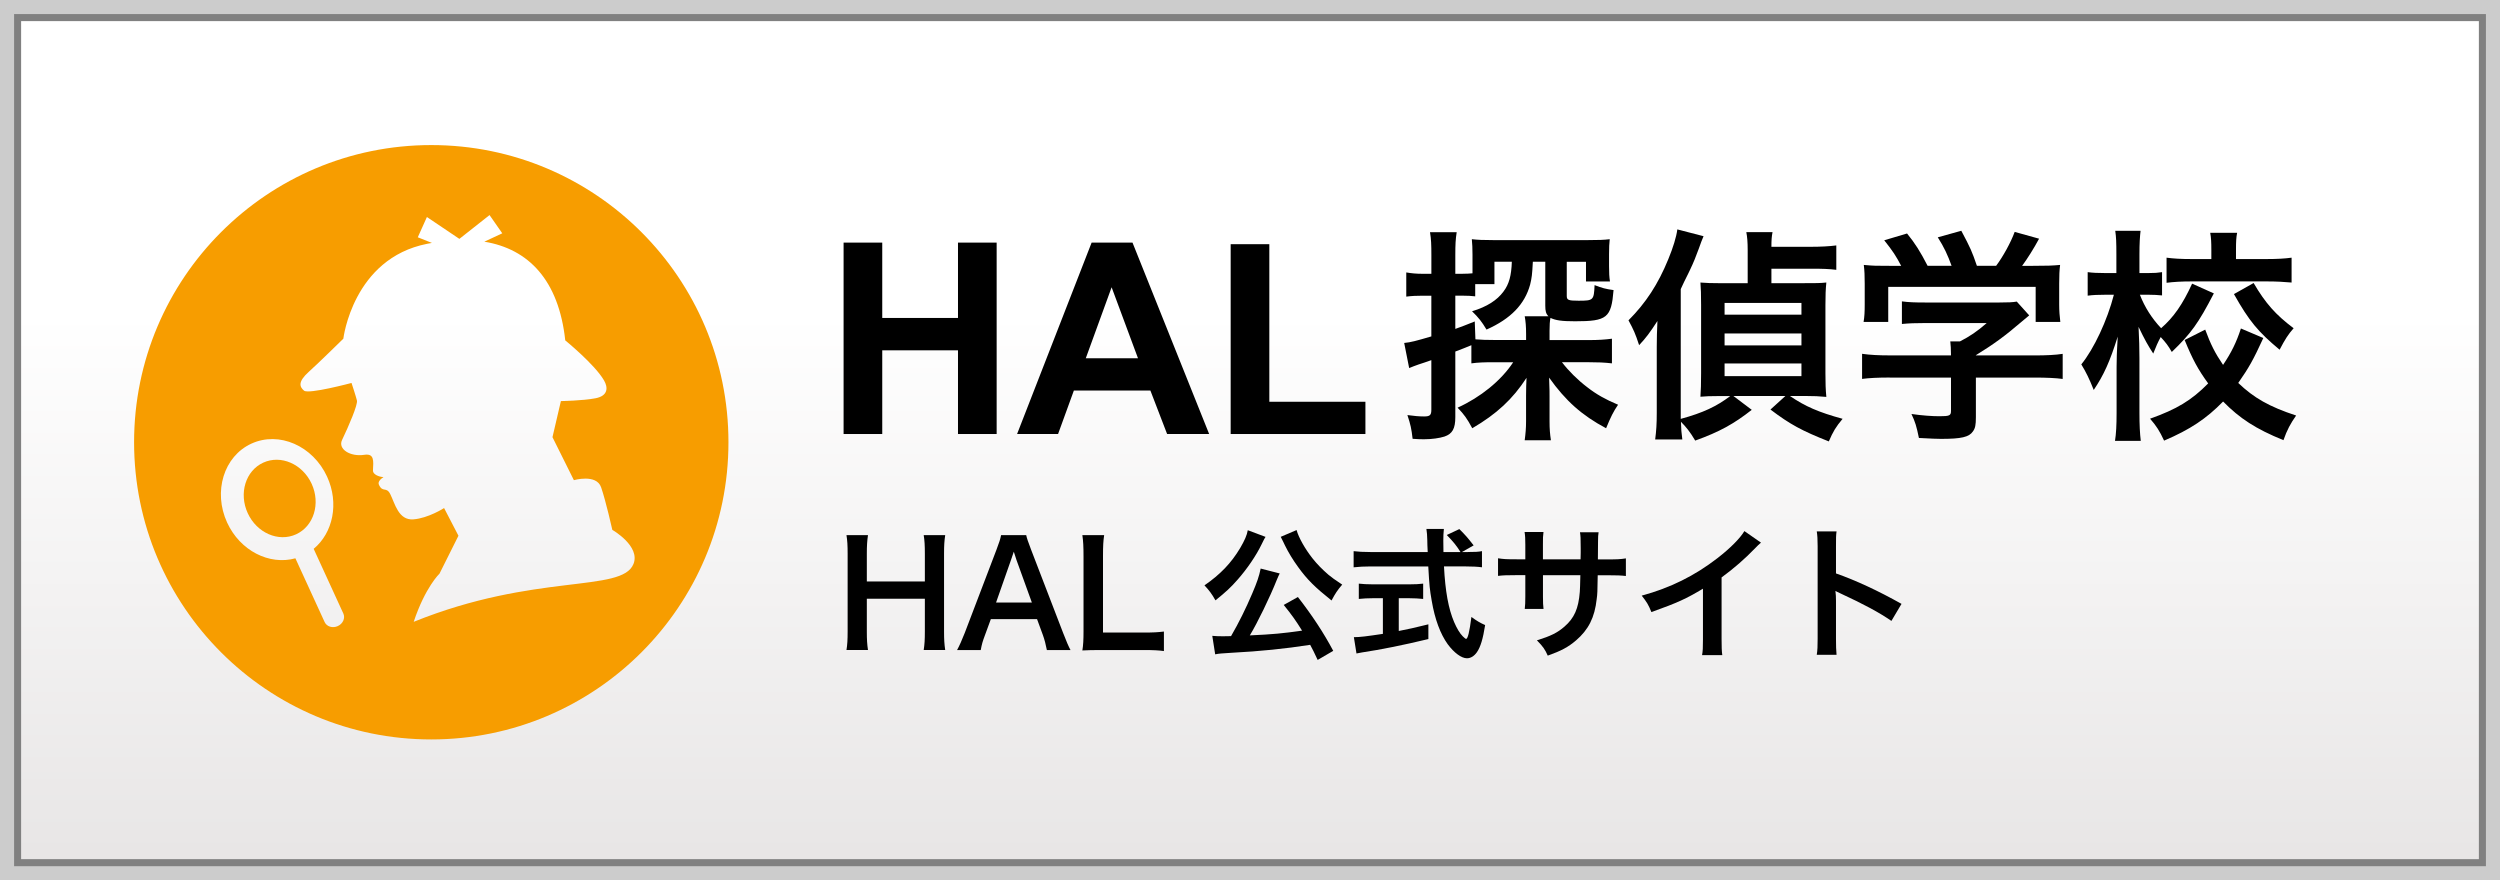 <?xml version="1.0" encoding="UTF-8"?><svg id="_レイヤー_1" xmlns="http://www.w3.org/2000/svg" xmlns:xlink="http://www.w3.org/1999/xlink" viewBox="0 0 710 250"><rect x="0" y="0" width="710" height="250" fill="#808080" stroke="none"/><defs><style>.cls-1{fill:#f79d00;}.cls-2{fill:#ccc;}.cls-3{fill:url(#_名称未設定グラデーション_2);}</style><linearGradient id="_名称未設定グラデーション_2" x1="355" y1="-294.55" x2="355" y2="-526.97" gradientTransform="translate(0 -284.4) scale(1 -1)" gradientUnits="userSpaceOnUse"><stop offset=".34" stop-color="#fff"/><stop offset="1" stop-color="#e8e6e6"/></linearGradient></defs><g id="_背景色"><rect class="cls-3" x="6" y="6" width="698" height="238"/></g><g id="_枠"><path class="cls-2" d="m4,4h702v242H4V4M0,0v250h710V0H0Z"/></g><path d="m268.44,151.97c-.25,1.68-.33,2.91-.33,5.25v22.1c0,2.38.08,3.57.33,5.29h-6.11c.25-1.6.33-2.87.33-5.29v-9.27h-16.48v9.27c0,2.38.08,3.61.33,5.29h-6.11c.25-1.56.33-2.87.33-5.29v-22.06c0-2.42-.08-3.69-.33-5.29h6.11c-.25,1.72-.33,3.08-.33,5.25v7.91h16.48v-7.87c0-2.34-.08-3.81-.33-5.29h6.11Z"/><path d="m297.31,184.61c-.25-1.35-.7-3.12-1.15-4.31l-1.64-4.47h-13.12l-1.64,4.47c-.74,1.97-.9,2.58-1.23,4.31h-6.72c.61-1.11,1.44-2.95,2.17-4.84l9.02-23.66c.78-2.05,1.11-3.07,1.31-4.14h7.13c.21.98.45,1.64,1.39,4.14l9.1,23.66c1.02,2.62,1.52,3.77,2.09,4.84h-6.72Zm-8.65-25.63c-.16-.45-.29-.94-.74-2.3q-.66,1.93-.78,2.3l-4.26,12.14h10.17l-4.39-12.14Z"/><path d="m330.56,184.9c-1.48-.2-2.91-.29-5.82-.29h-12.14c-2.3,0-3.73.04-5.21.12.25-1.52.33-3.03.33-5.41v-21.28c0-2.83-.08-4.31-.33-6.07h6.19c-.25,1.68-.33,3.03-.33,6.03v21.65h11.48c2.79,0,4.1-.08,5.82-.29v5.53Z"/><path d="m359.42,152.46q-.16.25-.37.62c-.04.08-.08.21-.21.41q-.25.41-.53,1.07c-1.56,3.24-4.14,7.01-6.81,10.04-1.97,2.25-3.32,3.49-6.31,5.9-1.02-1.84-1.85-2.91-3.12-4.26,4.51-3.12,7.58-6.31,10.13-10.58,1.27-2.17,1.93-3.65,2.17-5.08l5.04,1.89Zm14.8,34.97c-1.02-2.21-1.39-2.91-2.13-4.3-7.09,1.11-14.27,1.84-22.18,2.25-3.24.21-3.57.21-4.8.45l-.82-5.25c.9.08,1.84.12,2.99.12.94,0,1.19,0,2.34-.04,2.17-3.73,4.22-7.87,6.03-12.14,1.35-3.16,1.93-4.84,2.38-7.05l5.41,1.39c-.25.49-.41.82-.82,1.8-1.93,4.88-5.58,12.38-7.67,15.79,6.48-.29,9.39-.57,14.84-1.35-1.89-3.03-2.87-4.39-5.21-7.3l4.02-2.25c4.02,5.17,7.3,10.13,10.04,15.29l-4.43,2.58Zm-5.99-36.9c.57,2.13,2.46,5.45,4.55,8.08,1.27,1.6,2.71,3.08,4.51,4.63,1.07.86,1.6,1.27,3.9,2.79-1.35,1.56-2.01,2.58-3.03,4.51-4.67-3.73-6.89-5.9-9.47-9.47-1.52-2.09-2.79-4.18-3.77-6.19-.08-.21-.25-.49-.45-.94q-.12-.29-.41-.82l-.33-.66,4.51-1.93Z"/><path d="m416.9,156.77c1.93,0,2.95-.04,3.98-.25v4.59c-1.15-.16-2.75-.25-4.8-.25h-5.99c.37,7.13,1.27,12.01,2.87,15.79.78,1.8,1.6,3.2,2.46,4.06.41.41.82.74.94.74.49,0,.98-1.97,1.52-6.23,1.72,1.23,2.42,1.64,3.9,2.3-.62,3.94-1.31,6.23-2.34,7.71-.78,1.11-1.76,1.72-2.83,1.72-1.56,0-3.65-1.56-5.45-3.98-2.09-2.91-3.65-7.05-4.55-12.34-.57-3.32-.66-4.06-.98-9.76h-16.4c-1.8,0-3.28.08-4.8.25v-4.59c1.27.16,2.79.25,4.8.25h16.24q-.12-2.13-.12-3.36c0-1.02-.12-2.46-.25-3.2h4.96c-.12,1.02-.16,2.13-.16,3.32,0,.7,0,1.89.04,3.24h4.84c-1.15-1.84-2.09-2.99-3.9-4.84l3.57-1.68c1.76,1.76,2.25,2.3,4.06,4.63l-3.32,1.89h1.72Zm-26.86,13.12c-1.56,0-2.99.08-4.14.21v-4.35c1.02.12,2.42.21,4.22.21h9.92c1.8,0,3.12-.08,4.14-.21v4.35c-1.19-.12-2.54-.21-4.1-.21h-2.83v9.31c2.87-.57,4.47-.9,8.41-1.89v4.18c-6.93,1.68-13.41,2.99-18.9,3.81-.37.08-.82.16-1.52.29l-.74-4.63c1.72,0,3.65-.25,8.24-.94v-10.13h-2.71Z"/><path d="m448.88,158.86l.04-1.84v-1.31c0-2.71-.04-3.61-.21-4.55h5.29c-.12.94-.16,1.15-.16,2.75q0,2.5-.04,4.96h2.62c2.91,0,3.73-.04,5.33-.29v5c-1.43-.16-2.54-.21-5.25-.21h-2.75c-.08,4.92-.08,5.21-.29,6.76-.57,5.25-2.34,8.73-5.9,11.77-2.21,1.89-4.22,2.95-8,4.3-.78-1.76-1.31-2.54-3.08-4.35,3.89-1.19,5.86-2.17,7.83-3.9,2.79-2.42,3.98-5.12,4.35-9.84.08-.94.08-1.93.16-4.76h-10.62v6.15c0,1.72.04,2.38.16,3.44h-5.33c.12-.9.16-2.01.16-3.53v-6.07h-2.5c-2.71,0-3.81.04-5.25.21v-5c1.6.25,2.42.29,5.33.29h2.42v-4.1c0-1.72-.04-2.58-.21-3.65h5.37c-.16,1.35-.16,1.44-.16,3.53v4.22h10.66Z"/><path d="m500.13,154.1c-.7.62-.9.78-1.52,1.44-3.08,3.2-6.15,5.86-9.68,8.45v17.51c0,2.25.04,3.44.2,4.55h-5.74c.21-1.19.25-2.01.25-4.43v-14.43c-4.8,2.87-7.09,3.94-14.64,6.64-.86-2.13-1.31-2.83-2.75-4.67,8.12-2.21,15.01-5.62,21.53-10.66,3.65-2.83,6.44-5.66,7.63-7.67l4.71,3.28Z"/><path d="m515.96,185.96c.21-1.31.25-2.42.25-4.59v-26.28c0-2.01-.08-3.08-.25-4.18h5.62c-.16,1.23-.16,1.76-.16,4.31v7.63c5.62,1.97,12.05,4.96,18.61,8.65l-2.87,4.84c-3.4-2.34-7.67-4.67-14.51-7.83-.94-.45-1.07-.49-1.39-.7.12,1.15.16,1.64.16,2.79v10.82c0,2.13.04,3.2.16,4.55h-5.62Z"/><path d="m239.58,123.26v-54.36h10.98v21.4h21.51v-21.4h10.98v54.36h-10.98v-23.77h-21.51v23.77h-10.98Z"/><path d="m343.4,123.26h-11.94l-4.75-12.35h-21.73l-4.49,12.35h-11.64l21.17-54.36h11.61l21.77,54.36Zm-20.21-21.51l-7.49-20.17-7.34,20.17h14.83Z"/><path d="m349.51,123.26v-53.91h10.98v44.75h27.29v9.16h-38.27Z"/><path d="m417.87,98.04q-2.31.96-4.56,1.8v18.62c0,3.27-.84,4.75-3.08,5.52-1.41.45-3.6.77-5.78.77-.9,0-1.61,0-3.27-.13-.32-2.83-.58-4.05-1.48-6.74,1.99.26,3.27.39,4.75.39,1.67,0,2.05-.39,2.05-1.93v-14.06c-1.86.64-1.99.71-3.6,1.22-.96.32-1.73.64-2.7,1.03l-1.41-7.13c1.93-.19,3.34-.58,7.71-1.86v-11.56h-2.5c-1.67,0-3.08.06-4.62.26v-6.87c1.54.26,2.82.39,4.75.39h2.38v-5.27c0-3.02-.06-4.56-.39-6.55h7.58c-.32,1.99-.39,3.53-.39,6.48v5.33h2.05c1.22,0,1.99-.06,2.83-.13v-5.26c0-1.8-.06-3.08-.19-4.43,1.61.19,3.21.26,6.16.26h26.71c3.08,0,4.69-.06,6.29-.26-.13,1.28-.19,2.25-.19,4.3v3.34c0,1.99.06,3.08.26,4.37h-6.81v-5.59h-5.46v9.7c0,1.15.45,1.35,3.34,1.35,4.24,0,4.37-.13,4.56-4.43,2.18.84,3.08,1.09,5.39,1.41-.64,7.9-1.86,8.86-10.92,8.86-3.85,0-5.52-.26-7-.96-.19.96-.26,2.06-.26,3.6v2.7h11.17c2.63,0,4.56-.13,6.55-.39v7c-2.25-.26-4.11-.32-6.42-.32h-7.77c1.8,2.38,4.43,5.01,7.13,7.06,2.63,2.06,5.26,3.53,8.8,5.01-1.35,1.99-2.05,3.4-3.4,6.68-6.87-3.66-11.49-7.77-16.18-14.38,0,.9.06,1.61.06,2.06.06,1.54.06,1.86.06,3.53v6.87c0,2.18.13,3.6.39,5.33h-7.45c.26-1.93.39-3.47.39-5.46v-7.26c0-1.41.06-3.92.13-5.01-3.92,6.04-8.48,10.27-15.41,14.32-1.48-2.76-2.31-3.92-4.17-5.84,6.49-2.95,12.33-7.64,15.8-12.91h-5.39c-2.83,0-4.62.06-6.49.32v-5.14Zm1.16-1.67c1.61.13,3.21.19,5.65.19h8.73v-1.67c0-2.25-.13-3.6-.39-5.07h6.74c-.71-.71-.9-1.48-.9-3.02v-12.46h-3.53c-.19,3.72-.32,4.62-.77,6.48-1.54,5.59-5.46,9.7-12.39,12.78-1.35-2.25-2.25-3.4-4.11-5.2,4.24-1.28,7.13-3.15,8.92-5.59,1.61-2.12,2.25-4.56,2.38-8.48h-4.94v6.36h-5.46v3.47c-1.16-.13-2.12-.19-3.53-.19h-2.12v9.44c2.12-.77,2.83-1.03,5.52-2.12l.19,5.07Z"/><path d="m497.49,116.4c-5.07,3.98-9.12,6.23-16.05,8.73-1.48-2.51-2.63-3.92-4.05-5.33.06,2.05.13,3.15.39,5.01h-7.71c.32-2.51.45-4.37.45-7.58v-18.81c0-2.18.06-4.49.19-7.26-2.12,3.27-3.21,4.75-5.2,6.87-1.09-3.34-1.54-4.3-3.02-7.06,4.94-4.94,8.41-10.27,11.3-17.34,1.35-3.27,2.31-6.36,2.57-8.48l7.45,1.93c-.45,1.09-.71,1.67-1.35,3.53-.77,2.12-1.54,4.05-2.44,5.91-.06.19-.84,1.73-1.73,3.53-.19.45-.51,1.15-.96,2.05v36.86c6.36-1.73,10.15-3.53,14.06-6.48h-3.08c-2.5,0-4.05.06-5.39.19.13-1.73.19-3.79.19-6.68v-19.39c0-2.82-.06-4.88-.19-6.36,1.61.13,3.08.19,5.78.19h7.64v-9.44c0-2.18-.13-3.79-.39-5.07h7.45c-.26,1.28-.32,2.38-.32,4.17h11.05c2.89,0,5.39-.13,7.38-.39v6.93c-1.99-.26-3.98-.32-7.13-.32h-11.3v4.11h9.05c3.72,0,4.75,0,6.55-.19-.19,1.86-.26,3.53-.26,6.42v19.46c0,2.7.06,4.56.26,6.61-1.93-.19-3.6-.26-5.91-.26h-4.43c4.3,2.95,8.15,4.62,14.96,6.48-1.93,2.31-2.7,3.6-3.92,6.42-7.64-3.02-10.98-4.82-16.57-9.05l4.24-3.85h-14.77l5.2,3.92Zm-7.71-27.03h21.83v-3.34h-21.83v3.34Zm0,8.73h21.83v-3.4h-21.83v3.4Zm0,8.73h21.83v-3.6h-21.83v3.6Z"/><path d="m536.66,107.22c-3.34,0-5.84.13-7.83.39v-7.13c2.18.32,4.75.45,7.77.45h17.47v-.45c0-1.28-.06-2.44-.19-3.53h2.76c2.76-1.41,4.88-2.83,7.58-5.2h-17.66c-2.63,0-4.37.06-6.42.26v-6.42c1.93.26,3.72.32,6.49.32h21.25c2.5,0,3.72-.06,4.88-.26l3.53,3.92q-1.09.9-2.31,1.93c-4.56,3.92-7.83,6.29-12.84,9.38v.06h16.76c3.15,0,5.97-.13,7.9-.45v7.13c-1.86-.26-4.62-.39-7.96-.39h-16.69v11.24c0,2.25-.19,3.15-.84,4.05-1.09,1.61-3.27,2.12-9.05,2.12-.84,0-2.95-.06-6.29-.26-.71-3.4-1.03-4.49-2.12-6.81,3.08.45,5.97.64,7.96.64,2.82,0,3.27-.19,3.27-1.48v-9.5h-17.4Zm3.27-31.72c-1.48-2.83-2.31-4.11-4.81-7.26l6.48-1.93c2.25,2.76,3.72,5.07,5.84,9.18h6.81c-1.09-3.02-2.12-5.27-3.92-8.09l6.68-1.86c2.63,4.94,3.02,5.84,4.43,9.95h5.46c1.93-2.57,4.17-6.61,5.27-9.63l6.93,1.93c-1.48,2.76-3.34,5.71-4.82,7.71h2.89c4.37,0,5.59-.06,7.9-.26-.19,1.6-.26,2.89-.26,5.33v5.97c0,1.73.13,3.34.32,4.88h-7v-9.95h-41.87v9.95h-7c.26-1.48.32-2.95.32-4.94v-5.91c0-2.31-.06-3.66-.26-5.33,2.89.26,3.27.26,7.58.26h3.02Z"/><path d="m628.73,83.33c-4.43,8.54-6.42,11.3-11.94,16.63-1.03-1.8-1.73-2.7-3.15-4.24-.77,1.41-1.35,2.7-2.12,4.69-1.54-2.38-2.38-3.85-4.17-7.58q.06,1.15.19,4.69c0,.26.06,3.53.06,4.24v15.54c0,3.4.13,5.84.38,7.9h-7.32c.32-1.99.45-4.49.45-7.9v-13.16l.06-3.27s.06-1.8.26-5.27c-2.25,7.13-3.92,10.85-6.81,15.15-1.22-3.08-2.18-5.07-3.53-7.26,3.6-4.43,7.38-12.52,9.25-19.78h-2.5c-1.99,0-3.4.06-4.94.26v-6.68c1.41.19,2.82.26,4.94.26h3.21v-5.33c0-3.4-.06-4.88-.32-6.68h7.19c-.19,1.61-.32,3.6-.32,6.68v5.33h2.57c1.73,0,2.57-.06,3.85-.26v6.61c-1.35-.13-2.38-.19-3.72-.19h-2.57c1.35,3.53,3.47,6.81,6.03,9.5,3.53-3.08,6.1-6.74,8.8-12.65l6.16,2.76Zm14.06,12.65c-2.89,6.29-4.05,8.35-7.13,12.78,4.43,4.24,8.8,6.74,16.44,9.25-1.61,2.31-2.57,4.05-3.6,7-7.9-3.21-12.39-6.16-17.14-10.98-4.75,4.88-9.38,7.96-16.76,11.11-1.28-2.76-2.18-4.17-3.98-6.23,7.58-2.7,11.75-5.2,16.5-10.02-2.89-3.98-4.43-6.81-6.68-12.33l5.84-2.95c1.54,4.17,2.76,6.61,5.07,10.02,2.38-3.53,3.79-6.42,5.07-10.34l6.36,2.7Zm-14.77-25.04c0-2.06-.06-3.47-.32-4.82h7.64c-.26,1.28-.32,2.63-.32,4.69v2.76h8.73c2.89,0,5.2-.13,7.06-.39v7.06c-2.12-.19-4.3-.32-7.13-.32h-21.19c-2.89,0-5.14.13-7.19.39v-7.13c1.93.26,4.11.39,7.13.39h5.59v-2.63Zm12.01,9.44c3.34,5.71,6.23,8.99,11.36,12.84-1.54,1.73-2.44,3.15-3.98,6.1-6.1-5.07-8.67-8.15-12.97-15.8l5.59-3.15Z"/><path class="cls-1" d="m122.48,41.2c-46.61,0-84.4,37.79-84.4,84.4s37.79,84.4,84.4,84.4,84.4-37.79,84.4-84.4-37.79-84.4-84.4-84.4Zm-26.55,136.61c-1.46.67-3.13.16-3.73-1.13l-8.31-18.12c-7.39,2.05-15.71-2.14-19.39-10.15-4.03-8.79-.94-18.83,6.9-22.42,7.84-3.6,17.47.61,21.5,9.4,3.45,7.52,1.67,15.95-3.82,20.48l8.43,18.38c.59,1.29-.11,2.89-1.58,3.56Zm83.97-17.63c-3.28,8.21-27.92,2.46-62.41,16.42,3.28-9.86,7.33-13.69,7.33-13.69l5.38-10.76-4.08-7.86s-4.49,2.89-8.73,3.21c-4.24.32-5.24-4.54-6.55-7.16-1.14-2.26-2.14-.31-3.23-2.68-.38-.82.5-1.66,1.31-2.17-1.26-.02-3.06-.78-3-1.85.16-2.85.39-4.91-2.48-4.47-4,.61-7.53-1.64-6.3-4.21,1.96-4.1,4.51-10.06,4.23-11.21-.27-1.15-1.54-4.99-1.54-4.99,0,0-12.18,3.26-13.48,2.19-1.29-1.08-1.81-2.51,1.32-5.33,3.13-2.82,9.84-9.44,9.84-9.44,0,0,2.68-22.76,23.8-26.94.45-.09.9-.17,1.35-.25l-4.01-1.6,2.59-5.76,9.22,6.21,8.57-6.76,3.61,5.18-5.09,2.38c12.55,2.06,21.13,10.92,22.98,28.03,0,0,8.37,6.81,11.01,11.37,1.15,1.97,1.22,4.37-2.42,5.07-3.63.7-9.83.8-9.83.8l-2.39,10.25,6.08,12.21s6.39-1.85,7.73,2.02c1.34,3.86,3.19,12.1,3.19,12.1,0,0,8.05,4.59,6,9.7Z"/><path class="cls-1" d="m88.51,137.4c-2.58-5.62-8.73-8.31-13.75-6.01-5.02,2.3-6.99,8.72-4.41,14.34,2.58,5.62,8.73,8.31,13.75,6.01,5.01-2.3,6.99-8.72,4.41-14.34Z"/></svg>